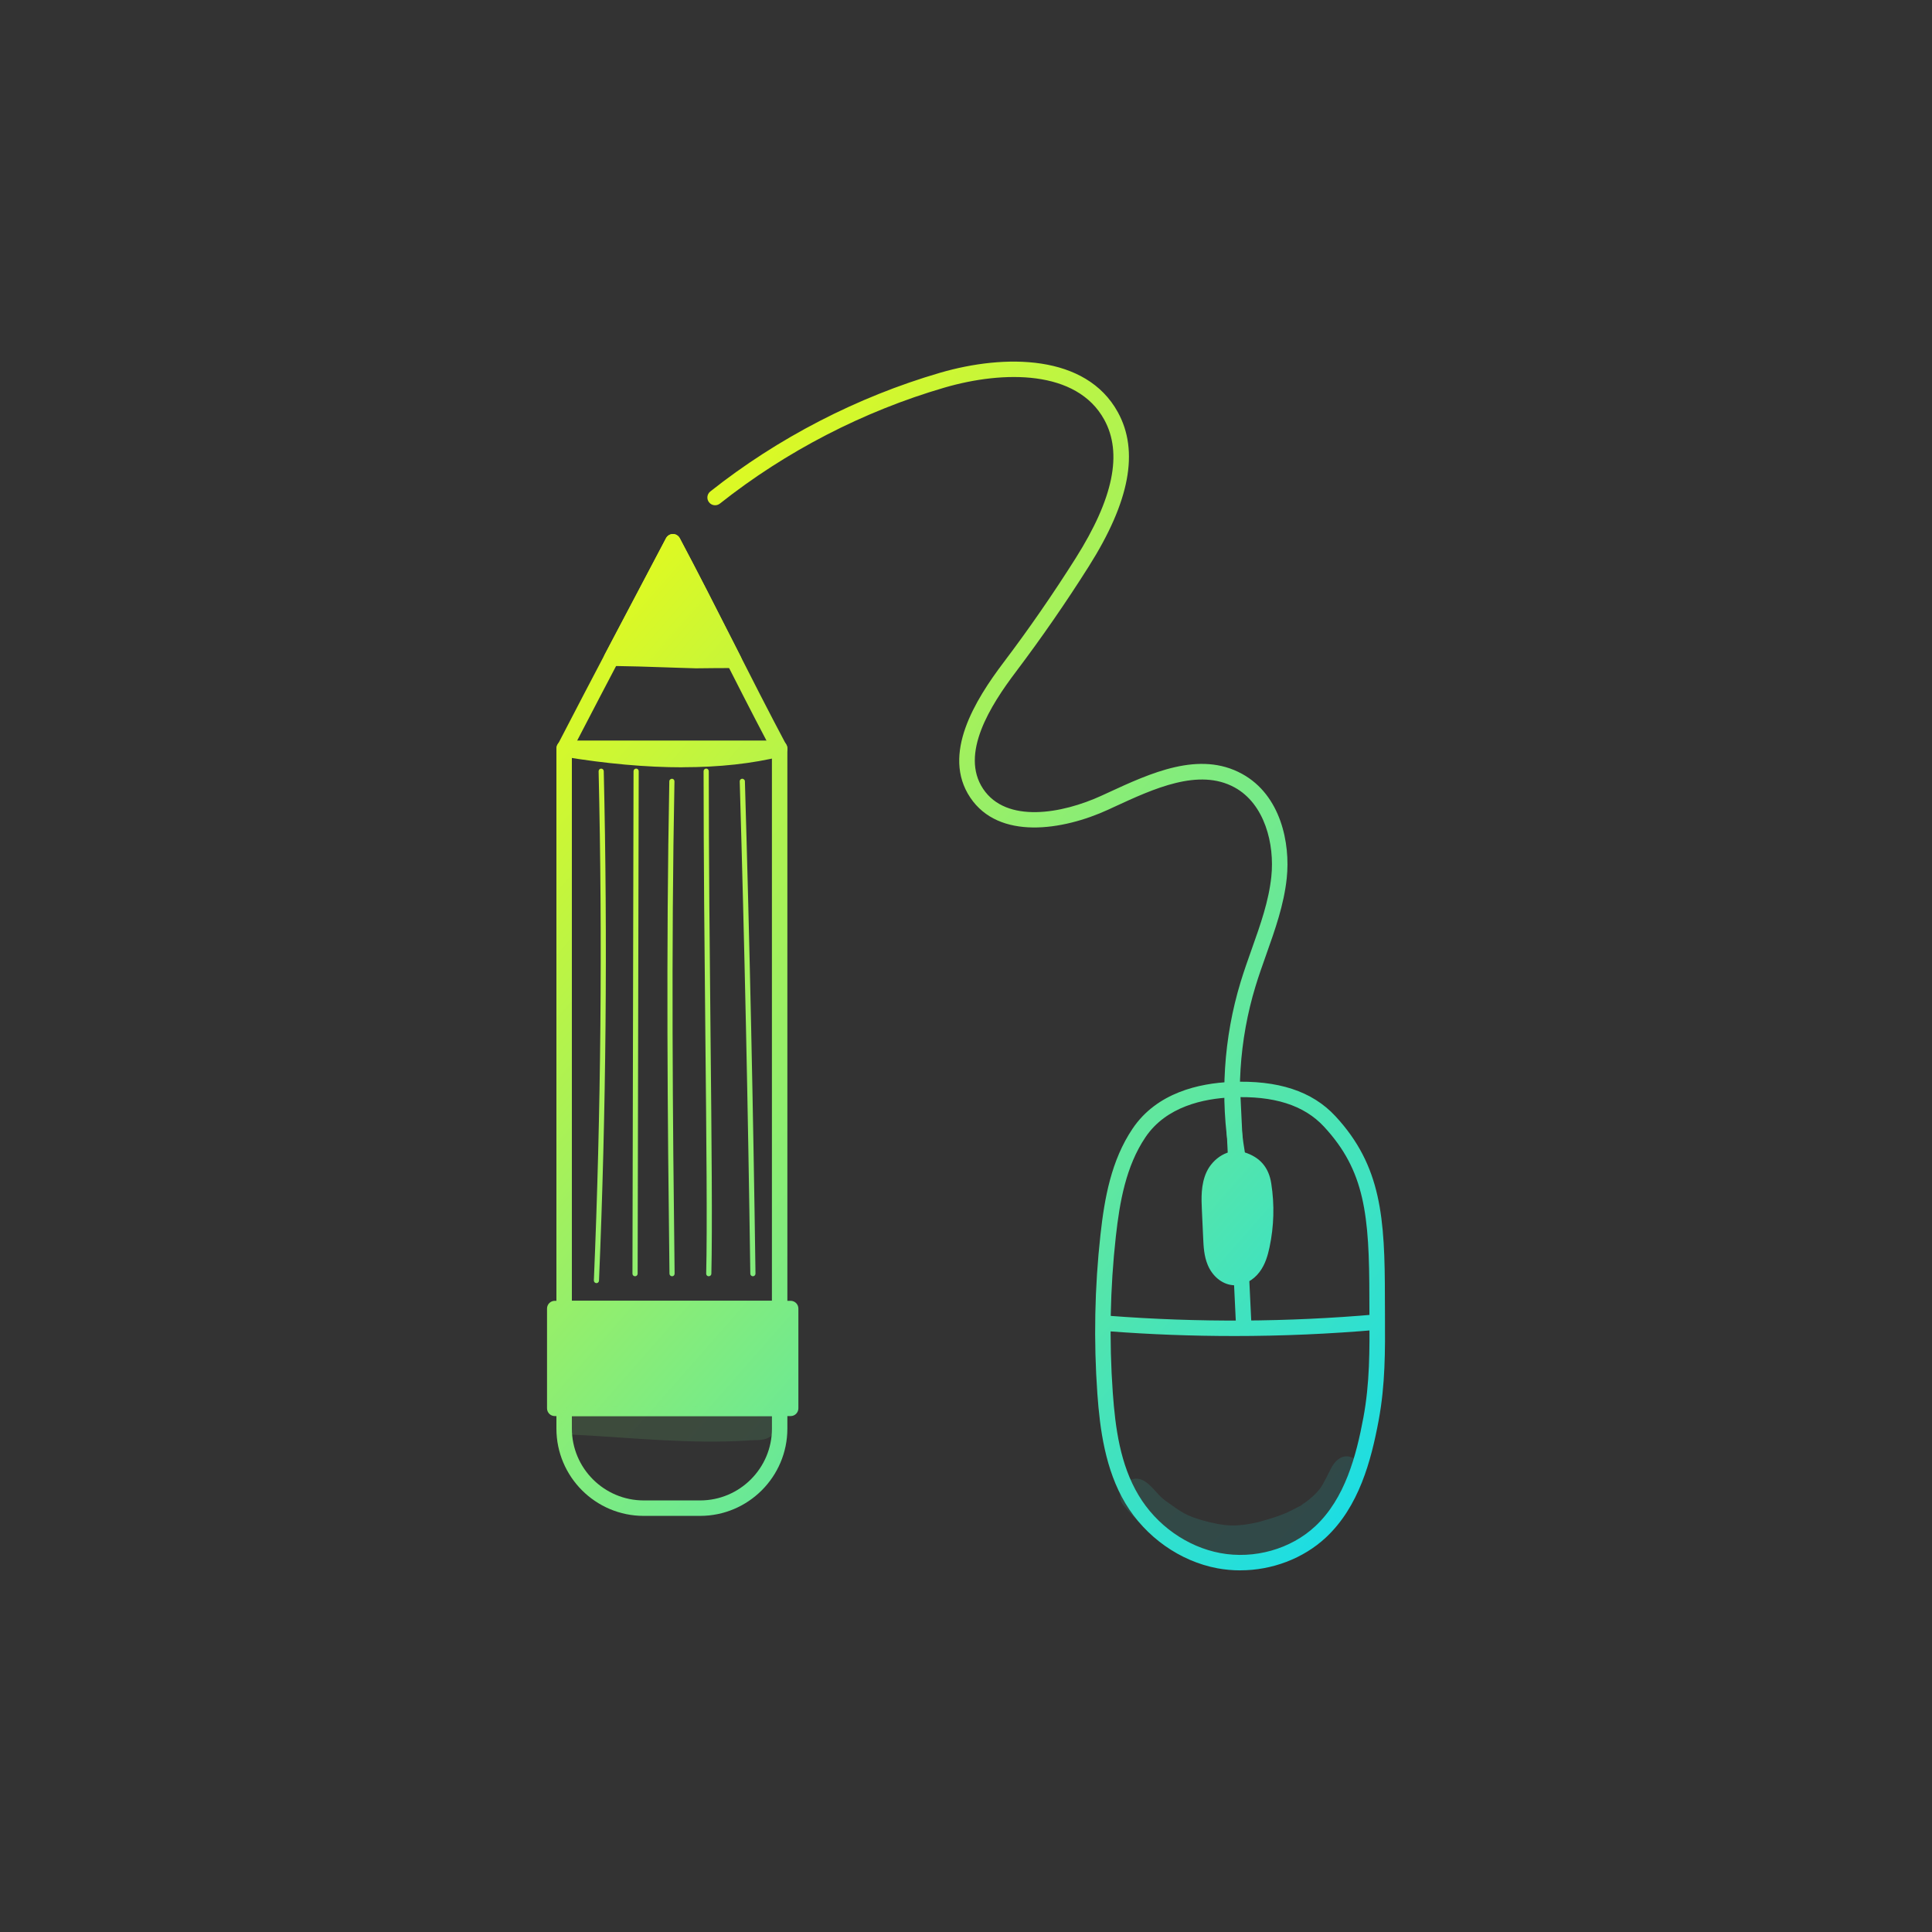 <svg xmlns="http://www.w3.org/2000/svg" xmlns:xlink="http://www.w3.org/1999/xlink" id="Layer_3" data-name="Layer 3" viewBox="0 0 500 500"><rect x="0" y="0" width="500" height="500" fill="#333333" stroke="none"/><defs><style>      .cls-1 {        fill: url(#New_Gradient_Swatch_1-13);      }      .cls-1, .cls-2, .cls-3, .cls-4, .cls-5, .cls-6, .cls-7, .cls-8, .cls-9, .cls-10, .cls-11, .cls-12, .cls-13, .cls-14, .cls-15, .cls-16, .cls-17, .cls-18, .cls-19, .cls-20, .cls-21, .cls-22 {        stroke-width: 0px;      }      .cls-2 {        fill: url(#New_Gradient_Swatch_1-15);      }      .cls-3 {        fill: url(#New_Gradient_Swatch_1-12);      }      .cls-23 {        opacity: .13;      }      .cls-4 {        fill: url(#New_Gradient_Swatch_1-17);      }      .cls-5 {        fill: none;      }      .cls-6 {        fill: url(#New_Gradient_Swatch_1-14);      }      .cls-7 {        fill: url(#New_Gradient_Swatch_1-10);      }      .cls-8 {        fill: url(#New_Gradient_Swatch_1-3);      }      .cls-9 {        fill: url(#New_Gradient_Swatch_1-8);      }      .cls-10 {        fill: url(#New_Gradient_Swatch_1-6);      }      .cls-11 {        fill: url(#New_Gradient_Swatch_1);      }      .cls-12 {        fill: url(#New_Gradient_Swatch_1-9);      }      .cls-13 {        fill: url(#New_Gradient_Swatch_1-11);      }      .cls-14 {        fill: url(#New_Gradient_Swatch_1-2);      }      .cls-15 {        fill: url(#New_Gradient_Swatch_1-19);      }      .cls-16 {        fill: url(#New_Gradient_Swatch_1-20);      }      .cls-17 {        fill: url(#New_Gradient_Swatch_1-4);      }      .cls-18 {        fill: url(#New_Gradient_Swatch_1-16);      }      .cls-19 {        fill: url(#New_Gradient_Swatch_1-5);      }      .cls-20 {        fill: url(#New_Gradient_Swatch_1-7);      }      .cls-21 {        fill: url(#New_Gradient_Swatch_1-18);      }      .cls-22 {        fill: url(#New_Gradient_Swatch_1-21);      }    </style><linearGradient id="New_Gradient_Swatch_1" data-name="New Gradient Swatch 1" x1="114.37" y1="126.9" x2="411.7" y2="387.96" gradientUnits="userSpaceOnUse"><stop offset="0" stop-color="#fffe01"></stop><stop offset="1" stop-color="#00d9ff"></stop></linearGradient><linearGradient id="New_Gradient_Swatch_1-2" data-name="New Gradient Swatch 1" x1="122.87" y1="117.22" x2="420.19" y2="378.29" xlink:href="#New_Gradient_Swatch_1"></linearGradient><linearGradient id="New_Gradient_Swatch_1-3" data-name="New Gradient Swatch 1" x1="122.87" y1="117.22" x2="420.19" y2="378.29" xlink:href="#New_Gradient_Swatch_1"></linearGradient><linearGradient id="New_Gradient_Swatch_1-4" data-name="New Gradient Swatch 1" x1="71.24" y1="176.02" x2="368.57" y2="437.08" xlink:href="#New_Gradient_Swatch_1"></linearGradient><linearGradient id="New_Gradient_Swatch_1-5" data-name="New Gradient Swatch 1" x1="28.98" y1="224.15" x2="326.31" y2="485.21" xlink:href="#New_Gradient_Swatch_1"></linearGradient><linearGradient id="New_Gradient_Swatch_1-6" data-name="New Gradient Swatch 1" x1="28.98" y1="224.15" x2="326.31" y2="485.21" xlink:href="#New_Gradient_Swatch_1"></linearGradient><linearGradient id="New_Gradient_Swatch_1-7" data-name="New Gradient Swatch 1" x1="18.88" y1="235.65" x2="316.21" y2="496.71" xlink:href="#New_Gradient_Swatch_1"></linearGradient><linearGradient id="New_Gradient_Swatch_1-8" data-name="New Gradient Swatch 1" x1="63.33" y1="185.03" x2="360.65" y2="446.09" xlink:href="#New_Gradient_Swatch_1"></linearGradient><linearGradient id="New_Gradient_Swatch_1-9" data-name="New Gradient Swatch 1" x1="67.92" y1="179.81" x2="365.24" y2="440.87" xlink:href="#New_Gradient_Swatch_1"></linearGradient><linearGradient id="New_Gradient_Swatch_1-10" data-name="New Gradient Swatch 1" x1="71.36" y1="175.88" x2="368.69" y2="436.94" xlink:href="#New_Gradient_Swatch_1"></linearGradient><linearGradient id="New_Gradient_Swatch_1-11" data-name="New Gradient Swatch 1" x1="76.01" y1="170.58" x2="373.34" y2="431.65" xlink:href="#New_Gradient_Swatch_1"></linearGradient><linearGradient id="New_Gradient_Swatch_1-12" data-name="New Gradient Swatch 1" x1="79.88" y1="166.18" x2="377.2" y2="427.25" xlink:href="#New_Gradient_Swatch_1"></linearGradient><linearGradient id="New_Gradient_Swatch_1-13" data-name="New Gradient Swatch 1" x1="159.45" y1="75.56" x2="456.77" y2="336.63" xlink:href="#New_Gradient_Swatch_1"></linearGradient><linearGradient id="New_Gradient_Swatch_1-14" data-name="New Gradient Swatch 1" x1="97.54" y1="146.07" x2="394.87" y2="407.13" xlink:href="#New_Gradient_Swatch_1"></linearGradient><linearGradient id="New_Gradient_Swatch_1-15" data-name="New Gradient Swatch 1" x1="111.66" y1="129.99" x2="408.98" y2="391.05" xlink:href="#New_Gradient_Swatch_1"></linearGradient><linearGradient id="New_Gradient_Swatch_1-16" data-name="New Gradient Swatch 1" x1="110.56" y1="131.24" x2="407.88" y2="392.31" xlink:href="#New_Gradient_Swatch_1"></linearGradient><linearGradient id="New_Gradient_Swatch_1-17" data-name="New Gradient Swatch 1" x1="110.56" y1="131.24" x2="407.88" y2="392.31" xlink:href="#New_Gradient_Swatch_1"></linearGradient><linearGradient id="New_Gradient_Swatch_1-18" data-name="New Gradient Swatch 1" x1="97.81" y1="145.76" x2="395.13" y2="406.83" xlink:href="#New_Gradient_Swatch_1"></linearGradient><linearGradient id="New_Gradient_Swatch_1-19" data-name="New Gradient Swatch 1" x1="20.63" y1="233.66" x2="317.96" y2="494.72" xlink:href="#New_Gradient_Swatch_1"></linearGradient><linearGradient id="New_Gradient_Swatch_1-20" data-name="New Gradient Swatch 1" x1="76.73" y1="169.76" x2="374.06" y2="430.83" xlink:href="#New_Gradient_Swatch_1"></linearGradient><linearGradient id="New_Gradient_Swatch_1-21" data-name="New Gradient Swatch 1" x1="291.82" y1="328.73" x2="412.05" y2="434.3" xlink:href="#New_Gradient_Swatch_1"></linearGradient></defs><rect class="cls-5" width="500" height="500"></rect><g><path class="cls-11" d="M176.66,198.58c-9.43,0-19.78-.93-30.98-2.78-.63-.1-1.18-.5-1.46-1.08-.29-.57-.28-1.25.01-1.82,9.11-17.61,18.79-35.92,28.14-53.63.35-.66,1.03-1.06,1.77-1.07h0c.74,0,1.42.41,1.77,1.06,4.62,8.69,9.3,17.92,13.84,26.84,4.52,8.91,9.2,18.12,13.8,26.77.29.54.31,1.19.06,1.75-.25.56-.75.98-1.35,1.13-7.56,1.87-16.11,2.81-25.6,2.81ZM149.05,192.29c19.51,3,36.22,3.06,49.73.17-4.22-8-8.48-16.39-12.62-24.54-3.95-7.77-8.01-15.77-12.03-23.43-8.36,15.83-16.93,32.06-25.08,47.79Z"></path><g><path class="cls-14" d="M175.57,170.82c1.5.05,3.01.09,4.51.14,3.28-.05,6.56-.08,9.84-.07-5.26-10.35-10.52-20.77-15.79-30.67-5.33,10.09-10.63,20.14-15.87,30.12,5.77.07,11.54.29,17.3.48Z"></path><path class="cls-8" d="M180.11,172.96l-4.61-.14h0l-3.29-.11c-4.58-.16-9.32-.31-13.97-.37-.7,0-1.34-.38-1.69-.98s-.38-1.34-.05-1.96c5.24-9.98,10.54-20.04,15.87-30.12.35-.65,1.03-1.06,1.77-1.07h0c.74,0,1.42.41,1.77,1.06,4.68,8.8,9.43,18.15,14.02,27.2l1.78,3.51c.32.62.29,1.36-.08,1.96-.36.59-1.01.95-1.7.95h0c-3.27,0-6.54.03-9.81.07ZM175.63,168.82l4.51.14c2.14-.03,4.32-.06,6.52-.07l-.31-.6c-4.01-7.89-8.13-16.01-12.22-23.79-4.22,7.99-8.42,15.96-12.59,23.89,3.63.08,7.26.2,10.8.32l3.28.11Z"></path></g><path class="cls-17" d="M201.77,340.65h-55.77c-1.1,0-2-.9-2-2v-145c0-1.1.9-2,2-2h55.77c1.1,0,2,.9,2,2v145c0,1.1-.9,2-2,2ZM148,336.64h51.77v-141h-51.77v141Z"></path><g><rect class="cls-19" x="143.57" y="338.64" width="61.05" height="25.83"></rect><path class="cls-10" d="M204.62,366.48h-61.05c-1.1,0-2-.9-2-2v-25.83c0-1.1.9-2,2-2h61.05c1.1,0,2,.9,2,2v25.83c0,1.1-.9,2-2,2ZM145.57,362.47h57.05v-21.83h-57.05v21.83Z"></path></g><path class="cls-20" d="M181.19,392.31h-14.6c-12.46,0-22.59-10.13-22.59-22.59v-5.24c0-1.1.9-2,2-2h55.77c1.1,0,2,.9,2,2v5.24c0,12.46-10.13,22.59-22.59,22.59ZM148,366.48v3.24c0,10.25,8.34,18.59,18.59,18.59h14.6c10.25,0,18.59-8.34,18.59-18.59v-3.24h-51.77Z"></path><path class="cls-9" d="M154.36,332.07h-.03c-.37-.02-.65-.33-.64-.69,1.84-43.71,2.25-88.05,1.23-131.78,0-.37.28-.67.65-.68.35-.02.67.28.68.65,1.02,43.76.61,88.13-1.23,131.87-.02.36-.31.64-.67.64Z"></path><path class="cls-12" d="M164.35,330.3h0c-.37,0-.67-.3-.67-.67l.28-130.05c0-.37.3-.67.67-.67h0c.37,0,.67.3.67.67l-.28,130.05c0,.37-.3.67-.67.67Z"></path><path class="cls-7" d="M173.93,330.3c-.36,0-.66-.29-.67-.66-.49-40.27-.89-83.29-.04-127.45,0-.37.34-.63.68-.65.37,0,.66.31.65.68-.85,44.14-.45,87.14.04,127.41,0,.37-.29.67-.66.67h0Z"></path><path class="cls-13" d="M183.43,330.3h-.02c-.37,0-.66-.32-.65-.68.29-11.62.06-34.67-.21-61.37-.22-21.67-.46-46.24-.46-68.67,0-.37.3-.67.67-.67s.67.3.67.67c0,22.42.24,46.98.46,68.65.27,26.7.49,49.76.21,61.41,0,.36-.31.65-.67.65Z"></path><path class="cls-3" d="M194.85,330.3c-.36,0-.66-.29-.67-.66-.58-42.31-1.5-85.18-2.74-127.42-.01-.37.28-.67.65-.69.33.02.68.28.69.65,1.24,42.25,2.16,85.12,2.74,127.44,0,.37-.29.67-.66.68h0Z"></path><path class="cls-1" d="M320.21,300.76c-.96,0-1.8-.69-1.97-1.66-2.56-14.94-1.58-30.51,2.85-45.02.87-2.85,1.88-5.7,2.86-8.46,2.26-6.37,4.4-12.38,5.07-18.77.88-8.4-1.71-18.79-9.5-23.06-9.27-5.08-20.91.3-31.18,5.04l-1.51.7c-11.87,5.45-28.34,7.91-35.73-3.12-7.5-11.19,1.32-25.3,8.6-34.94,6.58-8.7,12.87-17.8,18.7-27.04,9.74-15.42,12.15-27.14,7.37-35.83-7.11-12.92-26.05-12.75-41.4-8.27-20.91,6.1-40.99,16.47-58.06,30-.87.69-2.13.54-2.81-.33-.69-.87-.54-2.12.33-2.81,17.47-13.85,38.02-24.46,59.43-30.71,16.85-4.91,37.78-4.81,46.03,10.18,5.55,10.08,3.1,23.13-7.49,39.89-5.89,9.33-12.25,18.52-18.89,27.32-6.55,8.66-14.54,21.23-8.47,30.3,5.99,8.94,20.3,6.51,30.73,1.71l1.5-.69c11.13-5.14,23.74-10.97,34.78-4.91,10.05,5.51,12.51,17.99,11.56,26.99-.72,6.86-3.04,13.38-5.28,19.69-.96,2.71-1.96,5.52-2.8,8.28-4.24,13.91-5.18,28.85-2.73,43.18.19,1.09-.55,2.12-1.64,2.31-.11.02-.23.03-.34.03Z"></path><g><path class="cls-6" d="M320.99,406.41c-1.98,0-3.97-.18-5.93-.54-9.69-1.81-18.59-8.1-23.82-16.83-5.21-8.71-6.59-19.19-7.24-28.3-.98-13.7-.71-27.56.8-41.2,1.04-9.41,2.77-19.24,8.32-27.46,6.31-9.36,17.32-11.73,25.44-12.08h0c12.18-.51,21.02,2.38,27.03,8.85,11.95,12.89,12.82,26.37,12.82,47.04,0,1.51,0,3.01.02,4.49.05,9.22.09,17.93-1.63,27.18-1.96,10.54-5.12,22.39-13.69,30.37-5.85,5.44-13.94,8.47-22.11,8.47ZM318.73,284h0c-7.2.31-16.91,2.34-22.29,10.32-5.06,7.5-6.67,16.77-7.66,25.66-1.49,13.4-1.75,27.02-.79,40.47.65,9.07,1.91,18.57,6.68,26.53,4.64,7.76,12.54,13.34,21.12,14.95,8.81,1.65,18.23-1.01,24.58-6.92,7.72-7.19,10.64-18.28,12.48-28.18,1.65-8.88,1.61-17.4,1.56-26.43,0-1.49-.02-3-.02-4.51,0-21.52-1.16-32.9-11.75-44.32-5.16-5.56-12.99-8.06-23.92-7.58Z"></path><path class="cls-2" d="M321.9,345.37c-1.06,0-1.95-.83-2-1.9l-2.88-60.09c-.05-1.1.8-2.04,1.9-2.09,1.08-.06,2.04.8,2.09,1.9l2.88,60.09c.05,1.1-.8,2.04-1.9,2.09-.03,0-.07,0-.1,0Z"></path><g><path class="cls-18" d="M321.45,300.13c-2.92-.91-6.08,1.25-7.36,4.02-1.29,2.77-1.17,5.96-1.03,9.01.11,2.38.22,4.76.33,7.15.1,2.14.21,4.33,1.04,6.3.83,1.98,2.54,3.72,4.66,3.98,2.03.24,4.03-.93,5.27-2.56,1.24-1.63,1.83-3.65,2.25-5.65,1.1-5.18,1.25-10.56.43-15.79-.4-2.58-1.54-5.2-5.58-6.47Z"></path><path class="cls-4" d="M319.61,332.63c-.26,0-.52-.01-.77-.05-2.66-.32-5.06-2.31-6.27-5.19-.98-2.32-1.09-4.8-1.19-6.99l-.33-7.15c-.14-2.97-.31-6.67,1.21-9.95,1.62-3.5,5.72-6.36,9.78-5.09h0c4.04,1.26,6.32,3.9,6.96,8.07.86,5.5.71,11.06-.45,16.52-.44,2.06-1.09,4.44-2.62,6.44-1.62,2.13-3.99,3.38-6.33,3.38ZM320.05,301.92c-1.66,0-3.39,1.44-4.15,3.07-1.11,2.39-.97,5.41-.85,8.08l.33,7.15c.09,1.94.18,3.95.88,5.62.64,1.53,1.84,2.62,3.06,2.77,1.16.13,2.51-.56,3.44-1.78,1.05-1.38,1.54-3.23,1.89-4.85,1.06-4.98,1.19-10.05.41-15.07-.35-2.24-1.2-3.92-4.2-4.87h0c-.26-.08-.53-.12-.8-.12Z"></path></g><path class="cls-21" d="M319.36,345.76c-10.88,0-21.76-.41-32.57-1.24-1.1-.08-1.93-1.05-1.84-2.15.08-1.1,1.04-1.91,2.15-1.84,22.95,1.76,46.2,1.64,69.12-.38,1.1-.09,2.07.72,2.17,1.82.1,1.1-.72,2.07-1.82,2.17-12.34,1.08-24.78,1.62-37.21,1.62Z"></path></g><g class="cls-23"><path class="cls-15" d="M199.44,364.52c-1.2-1.12-2.88-1.08-4.4-.75-.08,0-.16,0-.27.02-5.23.16-10.46.2-15.69.31-7.53.13-15.06-.19-22.59-.25-2.93.13-6.08-.77-8.9.08-3.86,1.44-2.62,7.49,1.49,7.4,14.8.77,29.61,2.41,44.45,1.47,1.82-.21,3.8.16,5.45-.78,2.7-1.5,3.08-5.74.46-7.51Z"></path></g><g><g class="cls-23"><path class="cls-16" d="M351.94,381.53c.19-.64.21-1.33.03-1.98-.47-1.87-2.58-3.06-4.43-2.52-3,1.08-3.31,4.34-5.92,8.25-2.3,2.83-4.89,4.19-4.92,4.35-3.38,1.68-3.97,2.32-11.06,4.3-5.59,1.25-8.42,1.16-14.18-.39-4.47-1.3-5.3-1.88-9.97-5.24,0,0-.01-.01-.02-.02-2.07-1.51-3.41-4.05-5.7-5.19-4.16-1.93-7.92,3.7-4.65,6.89,7.41,9.19,19.25,14.17,30.99,13.6,6.11-.34,9.16-1.27,16.44-4.43,2.96-1.4,5.26-3.83,7.28-6.36,1.36-1.75,1.85-2.02,3.61-5.58.72-1.68,1.52-3.32,2.21-5.01-.02.05-.04.1-.04.13.14-.24.25-.51.33-.78-.05.17-.17.39-.25.57.08-.2.17-.39.25-.58Z"></path></g><g class="cls-23"><path class="cls-22" d="M351.94,381.53s0,.01,0,.02c0-.02.01-.04.02-.05,0,.01-.01.02-.01.03Z"></path></g></g></g></svg>
